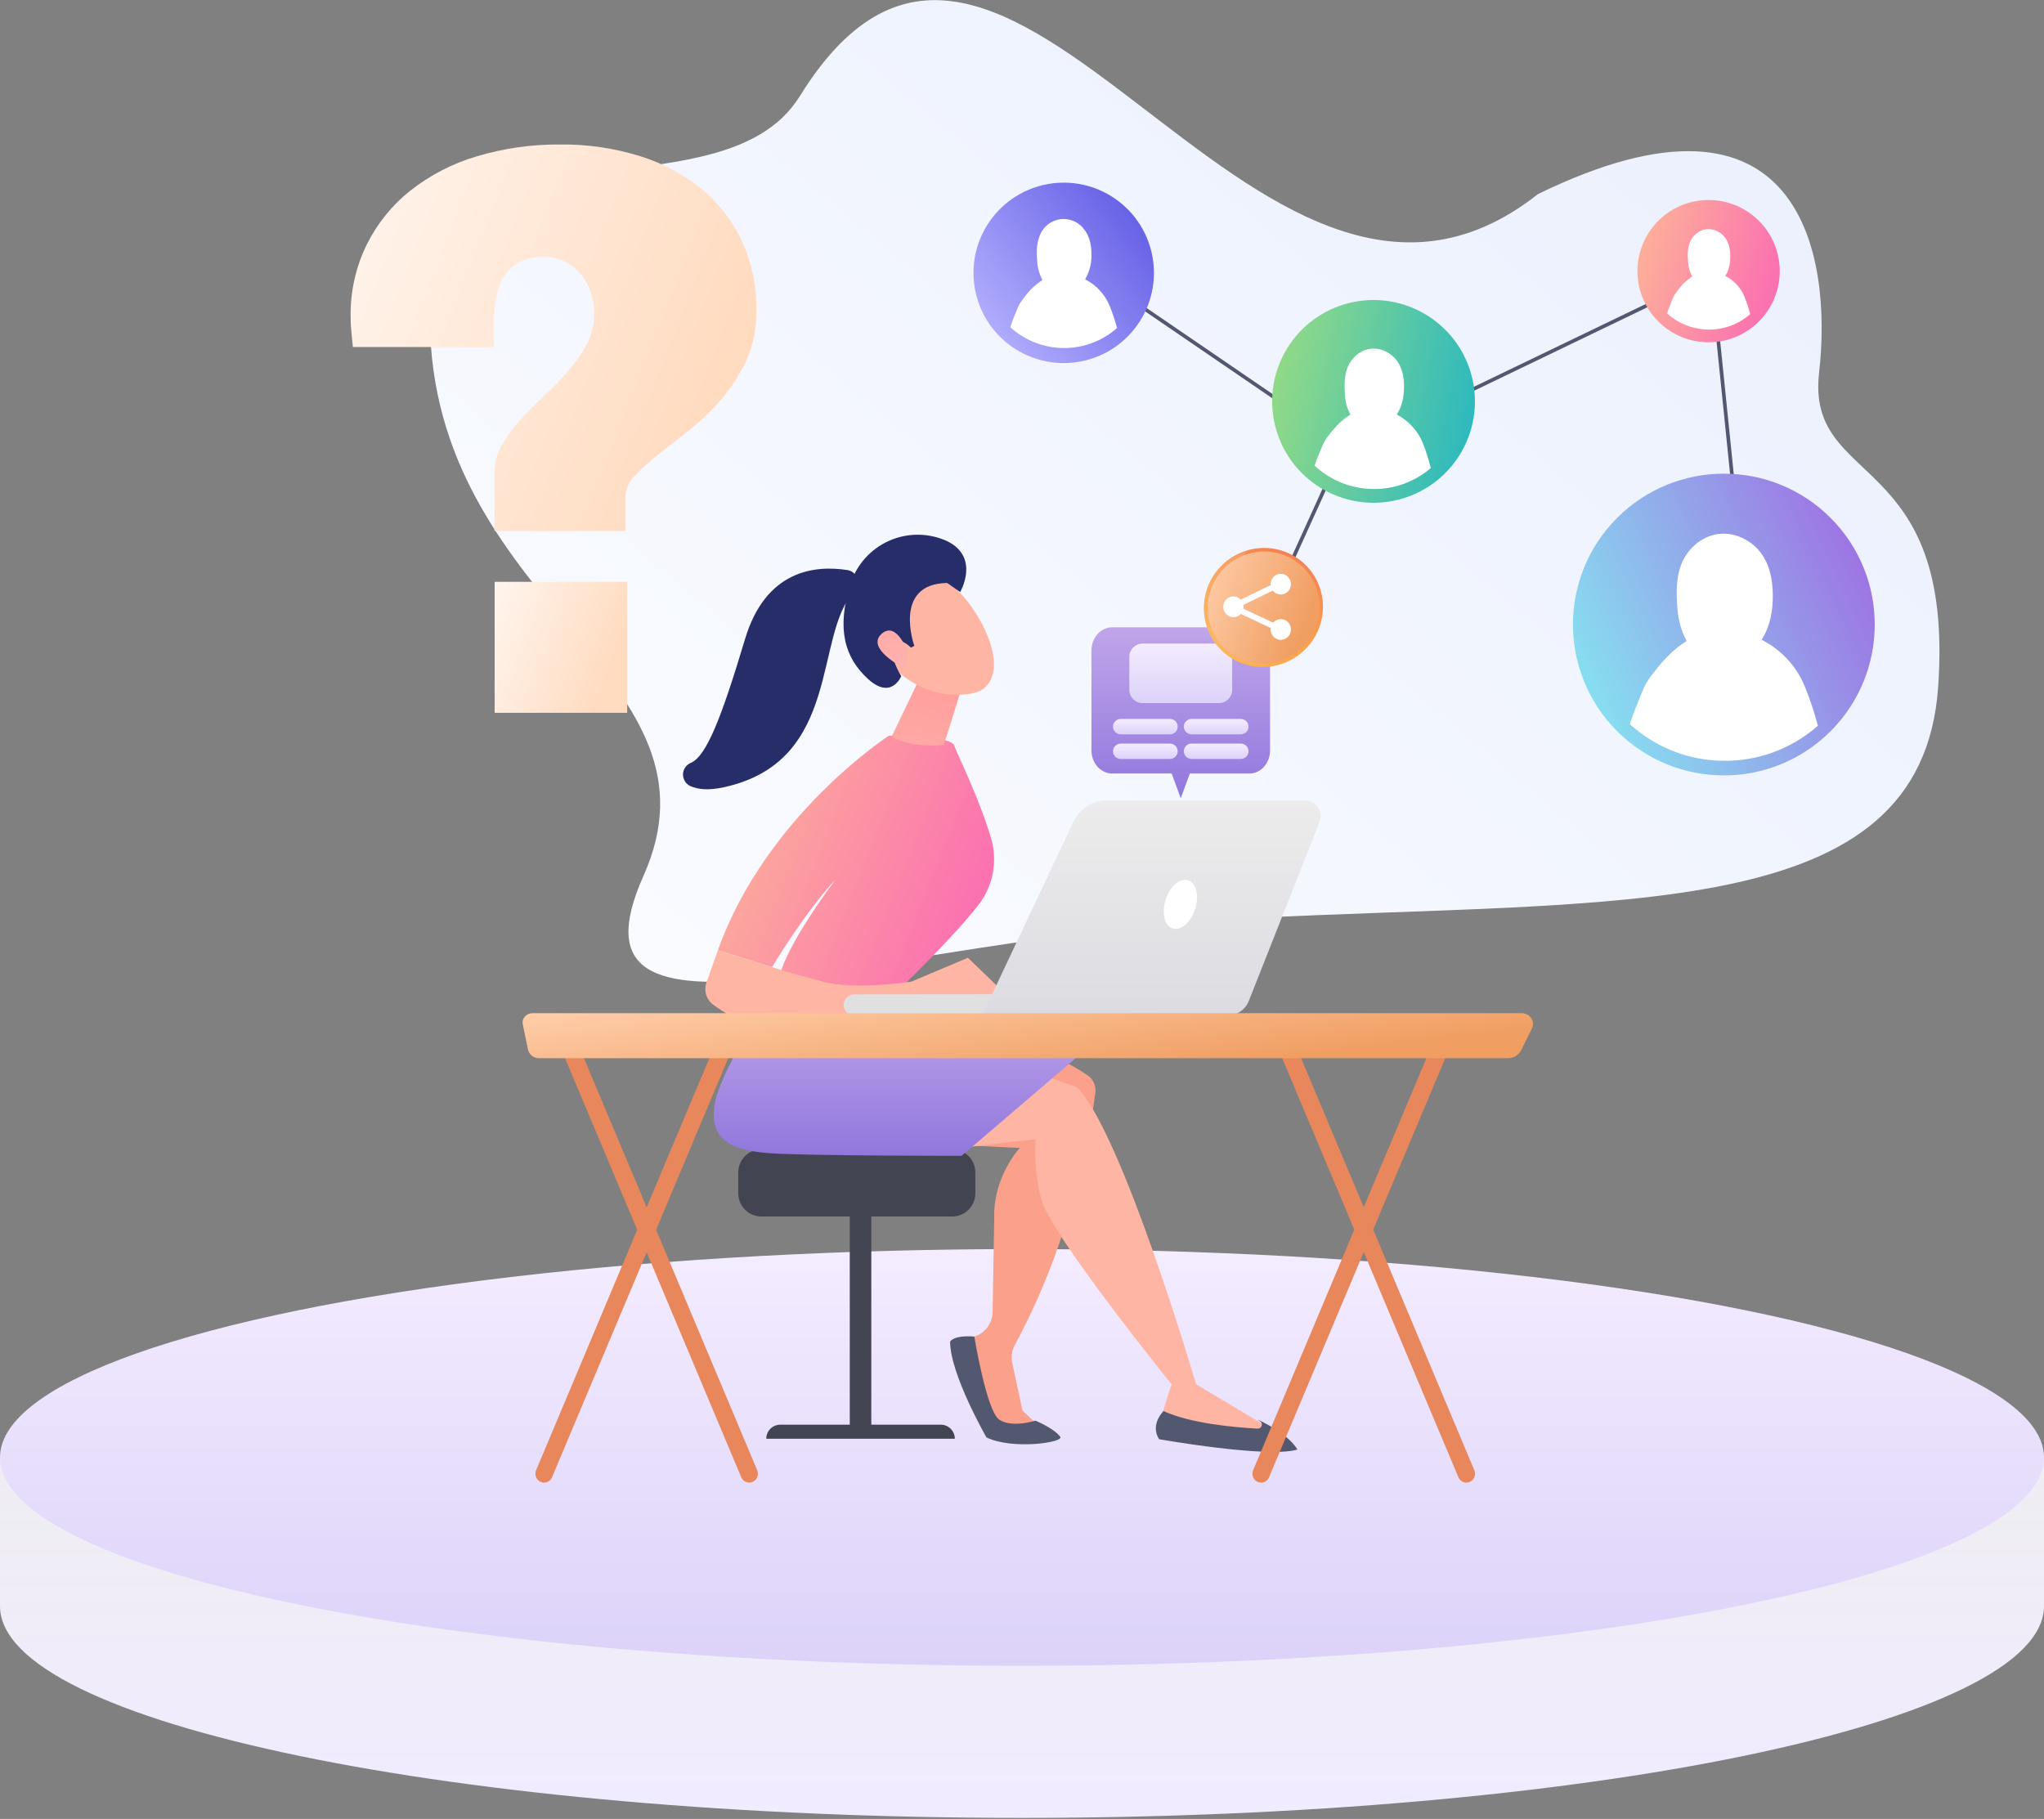 <svg width="309" height="275" viewBox="0 0 309 275" fill="none" xmlns="http://www.w3.org/2000/svg">
<rect x="0" y="0" width="309" height="275" fill="#808080" stroke="none"/>
<path d="M120.916 14.531C108.617 34.374 63.64 14.691 65.032 50.308C66.669 92.014 110.646 102.532 97.273 132.428C83.901 162.323 131.71 141.752 188.5 138.844C245.29 135.936 290.5 139.844 293 103.844C295.5 67.844 273 73.844 275 56.344C277 38.844 272.5 9.844 232.5 29.344C189.346 63.428 152.055 -35.721 120.916 14.531Z" fill="url(#paint0_linear_2607_6798)"/>
<path d="M282.514 218.844L0 220.226V242.823C0 260.513 69.139 274.844 154.447 274.844C239.754 274.844 309 260.468 309 242.823V220.226L282.514 218.844Z" fill="url(#paint1_linear_2607_6798)"/>
<ellipse cx="154.5" cy="220.344" rx="154.5" ry="31.5" fill="url(#paint2_linear_2607_6798)"/>
<path d="M84.689 21.847C88.777 21.797 92.85 22.391 96.772 23.612C100.165 24.657 103.345 26.363 106.147 28.643C108.706 30.766 110.778 33.474 112.21 36.564C113.667 39.789 114.401 43.327 114.356 46.901C114.403 49.466 113.901 52.008 112.887 54.337C111.926 56.459 110.688 58.428 109.21 60.185C107.765 61.889 106.171 63.444 104.449 64.829C102.748 66.183 101.165 67.429 99.7 68.569C98.394 69.569 97.164 70.675 96.022 71.879C95.586 72.276 95.23 72.762 94.976 73.308C94.722 73.854 94.575 74.449 94.543 75.057V80.275H74.752V71.515C74.754 70.037 75.136 68.588 75.856 67.323C76.646 65.932 77.586 64.644 78.658 63.483C79.797 62.248 81.005 61.027 82.283 59.821C83.549 58.639 84.759 57.391 85.908 56.081C86.987 54.85 87.927 53.492 88.71 52.032C89.447 50.617 89.827 49.025 89.814 47.409C89.813 46.309 89.641 45.217 89.304 44.176C88.98 43.172 88.47 42.245 87.804 41.452C87.127 40.66 86.309 40.019 85.397 39.565C84.388 39.064 83.283 38.815 82.168 38.837C80.835 38.779 79.51 39.091 78.325 39.741C77.38 40.294 76.59 41.101 76.033 42.08C75.462 43.096 75.087 44.221 74.929 45.39C74.732 46.637 74.634 47.899 74.637 49.163V50.807C74.64 51.361 74.678 51.914 74.752 52.462H53.346C53.262 51.668 53.189 50.895 53.116 50.156C53.04 49.386 53.002 48.613 53.002 47.839C52.956 44.071 53.79 40.35 55.429 37.005C57.025 33.795 59.278 31.002 62.023 28.83C65.033 26.464 68.43 24.706 72.043 23.645C76.156 22.41 80.415 21.804 84.689 21.847Z" fill="url(#paint3_linear_2607_6798)"/>
<path d="M94.814 87.965H74.783V107.768H94.814V87.965Z" fill="url(#paint4_linear_2607_6798)"/>
<path d="M131.718 181.64H128.463V216.836H131.718V181.64Z" fill="#434452"/>
<path d="M115.84 217.516H144.343C144.343 217.238 144.289 216.962 144.183 216.705C144.077 216.447 143.921 216.213 143.725 216.016C143.528 215.819 143.295 215.663 143.038 215.556C142.781 215.449 142.505 215.395 142.227 215.395H117.956C117.678 215.395 117.402 215.449 117.145 215.556C116.888 215.663 116.654 215.819 116.458 216.016C116.261 216.213 116.105 216.447 115.999 216.705C115.893 216.962 115.839 217.238 115.84 217.516Z" fill="#434452"/>
<path d="M143.946 173.755H115.108C113.175 173.755 111.607 175.323 111.607 177.256V180.417C111.607 182.351 113.175 183.918 115.108 183.918H143.946C145.879 183.918 147.446 182.351 147.446 180.417V177.256C147.446 175.323 145.879 173.755 143.946 173.755Z" fill="#434452"/>
<path d="M154.119 158.174C157.799 158.941 161.291 160.431 164.391 162.558C164.815 162.838 165.152 163.232 165.363 163.693C165.575 164.155 165.653 164.667 165.588 165.171C164.935 170.328 162.26 187.022 153.429 203.314C152.968 204.176 152.829 205.175 153.037 206.13L154.573 213.268L157.416 215.933H150.09L145.21 202.734L147.3 202.076C148.088 201.824 148.778 201.332 149.272 200.669C149.766 200.005 150.039 199.203 150.054 198.376L150.299 184.221C150.09 177.91 154.166 173.557 154.166 173.557L142.467 172.988L154.119 158.174Z" fill="#FAA08B"/>
<path d="M160.275 217.207C160.944 218.08 153.095 219.235 149.13 217.322C149.13 217.322 143.633 207.76 143.633 202.838C143.633 202.838 144.072 201.835 147.29 202.065C147.29 202.065 149.135 213.383 151.084 214.652C153.033 215.922 156.534 214.783 156.534 214.783C156.534 214.783 159.292 215.922 160.275 217.207Z" fill="#525870"/>
<path d="M143.945 173.75C144.008 173.64 156.543 172.245 156.543 172.245C156.353 175.291 156.648 178.347 157.416 181.3C158.696 186.525 177.099 209.276 177.099 209.276L175.171 215.394C180.815 217.44 186.932 217.803 192.779 216.439L180.819 209.281C180.819 209.281 169.627 171.137 162.771 164.345L150.231 159.998L143.945 173.75Z" fill="#FFB5A4"/>
<path d="M115.839 151.564C115.839 151.564 108.618 162.307 108.001 167.203C107.385 172.099 109.982 174.095 117.558 174.424C125.134 174.754 145.361 174.748 145.361 174.748L162.604 159.993C162.604 159.993 150.027 155.504 146.751 154.245C143.475 152.986 115.839 151.564 115.839 151.564Z" fill="url(#paint5_linear_2607_6798)"/>
<path d="M175.897 213.335C175.897 213.335 173.807 215.347 175.223 217.589C175.223 217.589 191.682 220.504 196.123 219.156C196.123 219.156 195.193 217.035 190.161 214.626L190.532 214.913C190.634 214.992 190.708 215.1 190.743 215.223C190.779 215.346 190.774 215.478 190.73 215.598C190.685 215.718 190.604 215.821 190.497 215.891C190.39 215.962 190.263 215.996 190.135 215.99C186.848 215.828 179.988 215.222 175.897 213.335Z" fill="#525870"/>
<path d="M135.365 150.143C135.365 150.143 143.777 142.133 147.905 136.83C149.005 135.419 149.753 133.766 150.086 132.009C150.42 130.251 150.33 128.44 149.823 126.724C147.931 120.36 144.571 113.766 144.268 112.737C143.798 111.169 134.367 111.232 134.367 111.232C134.367 111.232 115.812 123.25 108.523 143.669L116.711 146.219C116.711 146.219 121.555 138.089 126.341 132.926C126.341 132.926 118.059 143.868 117.767 148.346L135.365 150.143Z" fill="url(#paint6_linear_2607_6798)"/>
<path d="M145.388 103.927C145.289 104.251 142.828 112.413 142.635 112.58C142.441 112.747 137.237 113.03 134.797 111.358L138.977 102.658L145.388 103.927Z" fill="url(#paint7_linear_2607_6798)"/>
<path d="M141.364 86.789C141.364 86.789 145.805 88.665 148.825 95.086C151.846 101.508 149.594 104.491 146.762 104.878C143.93 105.265 139.687 105.223 135.204 101.074C130.72 96.925 135.59 84.568 141.364 86.789Z" fill="#FFB5A4"/>
<path d="M138.219 97.646C138.219 97.646 134.869 88.241 143.193 88.142L145.152 89.511C145.152 89.511 148.209 84.286 143.193 81.819C141.818 81.187 140.324 80.854 138.81 80.843C137.296 80.832 135.797 81.144 134.413 81.757C133.029 82.371 131.792 83.272 130.783 84.401C129.774 85.529 129.017 86.86 128.563 88.304C126.431 95.06 127.68 99.423 131.227 102.657C134.775 105.892 136.244 102.223 136.244 102.223C136.244 102.223 134.31 99.198 135.094 97.578C135.878 95.959 137.707 97.918 137.707 97.918L138.219 97.646Z" fill="#262D68"/>
<path d="M137.283 98.691C137.283 98.691 135.59 93.853 133.328 95.781C131.065 97.709 135.167 100.248 136.771 101.074L137.283 98.691Z" fill="url(#paint8_linear_2607_6798)"/>
<path d="M152.498 150.759L146.322 144.803L137.774 148.413C137.774 148.413 129.267 149.73 124.397 148.413L119.528 147.097L108.523 143.669L106.794 148.554C106.581 149.158 106.571 149.814 106.766 150.423C106.96 151.032 107.348 151.561 107.87 151.93C108.746 152.585 109.676 153.166 110.65 153.665C112.097 154.297 146.369 153.226 146.369 153.226L152.498 150.759Z" fill="#FFB5A4"/>
<path d="M129.215 89.359C129.45 89.103 129.61 88.788 129.679 88.448C129.747 88.107 129.722 87.754 129.604 87.427C129.487 87.1 129.283 86.812 129.013 86.592C128.744 86.373 128.42 86.231 128.076 86.183C123.196 85.425 115.75 86.183 112.625 96.633C109.104 108.405 106.81 114.294 104.459 115.323C104.111 115.462 103.812 115.699 103.598 116.005C103.384 116.311 103.264 116.673 103.253 117.047C103.242 117.421 103.34 117.789 103.536 118.108C103.731 118.426 104.016 118.681 104.354 118.84C105.493 119.362 107.123 119.529 109.454 119.017C127.444 115.077 122.919 95.776 129.215 89.359Z" fill="#262D68"/>
<path d="M129.116 153.545H129.189L165.028 153.508C165.453 153.508 165.861 153.339 166.162 153.038C166.463 152.737 166.632 152.329 166.632 151.904C166.632 151.478 166.463 151.07 166.162 150.77C165.861 150.469 165.453 150.3 165.028 150.3L129.189 150.336C128.978 150.331 128.768 150.368 128.572 150.443C128.375 150.519 128.196 150.633 128.043 150.778C127.89 150.924 127.768 151.098 127.683 151.29C127.597 151.483 127.551 151.691 127.545 151.901C127.54 152.112 127.577 152.322 127.653 152.518C127.728 152.715 127.842 152.894 127.988 153.047C128.133 153.2 128.307 153.322 128.499 153.408C128.692 153.493 128.9 153.539 129.11 153.545H129.116Z" fill="#E1E0E1"/>
<path d="M197.257 121.002H167.411C166.332 121.003 165.275 121.311 164.364 121.889C163.453 122.467 162.725 123.292 162.264 124.268L148.465 153.529H185.563C186.257 153.529 186.934 153.32 187.508 152.931C188.082 152.542 188.525 151.989 188.782 151.345L199.478 124.268C199.622 123.906 199.675 123.514 199.633 123.126C199.591 122.739 199.454 122.368 199.235 122.045C199.016 121.723 198.721 121.459 198.376 121.277C198.031 121.096 197.647 121.001 197.257 121.002Z" fill="url(#paint9_linear_2607_6798)"/>
<path d="M176.216 136.004C175.568 138.015 176.044 139.97 177.261 140.367C178.478 140.764 180.025 139.458 180.673 137.446C181.321 135.434 180.84 133.485 179.602 133.088C178.363 132.691 176.88 133.997 176.216 136.004Z" fill="white"/>
<path d="M221.674 224.151C221.854 224.154 222.032 224.117 222.196 224.042C222.517 223.895 222.769 223.629 222.896 223.3C223.024 222.971 223.019 222.606 222.881 222.281L195.36 156.81C195.294 156.649 195.196 156.504 195.073 156.381C194.95 156.258 194.804 156.161 194.643 156.096C194.482 156.03 194.31 155.997 194.136 155.999C193.962 156 193.79 156.036 193.63 156.105C193.309 156.252 193.058 156.519 192.93 156.849C192.802 157.179 192.808 157.545 192.946 157.871L220.472 223.341C220.571 223.579 220.738 223.783 220.951 223.927C221.165 224.071 221.416 224.149 221.674 224.151Z" fill="#E8875B"/>
<path d="M190.642 224.152C190.9 224.151 191.153 224.073 191.368 223.929C191.582 223.785 191.75 223.581 191.849 223.342L219.374 157.871C219.513 157.546 219.519 157.179 219.391 156.849C219.263 156.519 219.012 156.253 218.69 156.105C218.531 156.036 218.359 155.999 218.186 155.998C218.012 155.996 217.84 156.029 217.679 156.094C217.518 156.16 217.373 156.257 217.25 156.38C217.128 156.503 217.031 156.65 216.966 156.811L189.44 222.281C189.302 222.606 189.296 222.972 189.424 223.301C189.552 223.63 189.803 223.896 190.124 224.042C190.287 224.116 190.463 224.154 190.642 224.152Z" fill="#E8875B"/>
<path d="M113.259 224.152C113.439 224.154 113.617 224.117 113.781 224.042C114.104 223.898 114.358 223.632 114.487 223.303C114.616 222.973 114.61 222.606 114.471 222.281L86.945 156.81C86.879 156.65 86.782 156.504 86.66 156.382C86.537 156.259 86.391 156.162 86.231 156.096C86.07 156.031 85.898 155.998 85.725 155.999C85.552 156.001 85.38 156.037 85.221 156.105C84.898 156.251 84.646 156.518 84.517 156.848C84.388 157.178 84.393 157.545 84.531 157.871L112.057 223.342C112.156 223.579 112.323 223.783 112.536 223.927C112.75 224.071 113.001 224.149 113.259 224.152Z" fill="#E8875B"/>
<path d="M82.252 224.152C82.51 224.151 82.762 224.074 82.976 223.929C83.19 223.785 83.357 223.581 83.454 223.342L110.98 157.871C111.118 157.546 111.124 157.179 110.996 156.849C110.868 156.519 110.617 156.252 110.295 156.105C110.136 156.037 109.965 156.001 109.791 155.999C109.618 155.998 109.446 156.031 109.285 156.096C109.125 156.162 108.979 156.259 108.857 156.382C108.734 156.504 108.637 156.65 108.571 156.81L81.045 222.281C80.907 222.606 80.902 222.972 81.029 223.301C81.157 223.63 81.409 223.896 81.73 224.042C81.894 224.116 82.072 224.153 82.252 224.152Z" fill="#E8875B"/>
<path d="M79.028 154.856C78.986 154.654 78.991 154.444 79.045 154.244C79.098 154.045 79.198 153.86 79.337 153.707C79.479 153.544 79.654 153.413 79.85 153.323C80.046 153.233 80.26 153.185 80.476 153.184H230.034C230.315 153.181 230.593 153.247 230.844 153.375C231.094 153.503 231.309 153.691 231.471 153.921C231.629 154.143 231.724 154.403 231.747 154.674C231.77 154.945 231.72 155.217 231.602 155.462L229.982 158.754C229.787 159.131 229.49 159.447 229.125 159.664C228.761 159.882 228.343 159.994 227.918 159.987H81.505C81.117 159.996 80.737 159.871 80.43 159.634C80.122 159.396 79.906 159.059 79.817 158.681L79.028 154.856Z" fill="url(#paint10_linear_2607_6798)"/>
<path d="M188.875 94.843H168.125C167.296 94.843 166.501 95.212 165.915 95.868C165.329 96.524 165 97.413 165 98.341V113.447C165 114.375 165.329 115.264 165.915 115.92C166.501 116.576 167.296 116.945 168.125 116.945H177.125L178.5 120.676L179.875 116.951H188.875C189.704 116.951 190.498 116.582 191.084 115.926C191.67 115.27 192 114.381 192 113.453V98.341C192 97.413 191.67 96.524 191.084 95.868C190.498 95.212 189.704 94.843 188.875 94.843Z" fill="url(#paint11_linear_2607_6798)"/>
<path d="M176.872 108.696H169.424C168.781 108.696 168.26 109.217 168.26 109.86C168.26 110.503 168.781 111.024 169.424 111.024H176.872C177.515 111.024 178.036 110.503 178.036 109.86C178.036 109.217 177.515 108.696 176.872 108.696Z" fill="url(#paint12_linear_2607_6798)"/>
<path d="M176.872 112.42H169.424C168.781 112.42 168.26 112.941 168.26 113.584C168.26 114.227 168.781 114.748 169.424 114.748H176.872C177.515 114.748 178.036 114.227 178.036 113.584C178.036 112.941 177.515 112.42 176.872 112.42Z" fill="url(#paint13_linear_2607_6798)"/>
<path d="M187.579 108.696H180.131C179.488 108.696 178.967 109.217 178.967 109.86C178.967 110.503 179.488 111.024 180.131 111.024H187.579C188.222 111.024 188.743 110.503 188.743 109.86C188.743 109.217 188.222 108.696 187.579 108.696Z" fill="url(#paint14_linear_2607_6798)"/>
<path d="M187.579 112.42H180.131C179.488 112.42 178.967 112.941 178.967 113.584C178.967 114.227 179.488 114.748 180.131 114.748H187.579C188.222 114.748 188.743 114.227 188.743 113.584C188.743 112.941 188.222 112.42 187.579 112.42Z" fill="url(#paint15_linear_2607_6798)"/>
<path d="M184.272 97.298H172.727C171.622 97.298 170.727 98.193 170.727 99.298V104.298C170.727 105.402 171.622 106.298 172.727 106.298H184.272C185.377 106.298 186.272 105.402 186.272 104.298V99.298C186.272 98.193 185.377 97.298 184.272 97.298Z" fill="url(#paint16_linear_2607_6798)"/>
<path d="M201.771 69.843L189 97.98L189.501 98.207L202.272 70.07L201.771 69.843Z" fill="#525870"/>
<path d="M167 42.901L197.764 63.92L198.074 63.466L167.31 42.447L167 42.901Z" fill="#525870"/>
<path d="M216.378 61.581L216.617 62.076L253.778 44.17L253.539 43.675L216.378 61.581Z" fill="#525870"/>
<path d="M258.801 44.819L262.984 85.743L263.531 85.687L259.348 44.763L258.801 44.819Z" fill="#525870"/>
<path d="M211.192 75.597C219.427 73.638 224.514 65.374 222.555 57.139C220.595 48.904 212.331 43.817 204.096 45.776C195.861 47.736 190.774 56 192.734 64.235C194.693 72.47 202.957 77.557 211.192 75.597Z" fill="url(#paint17_linear_2607_6798)"/>
<path d="M259.021 51.726C264.949 51.325 269.429 46.195 269.028 40.267C268.627 34.34 263.496 29.859 257.569 30.26C251.641 30.661 247.161 35.792 247.562 41.719C247.963 47.647 253.093 52.127 259.021 51.726Z" fill="url(#paint18_linear_2607_6798)"/>
<path d="M257.756 49.808C258.991 49.89 260.231 49.726 261.403 49.328C262.575 48.929 263.657 48.302 264.587 47.484C264.355 46.596 264.066 45.723 263.724 44.871C263.17 43.505 262.137 42.386 260.818 41.725L260.852 41.678C261.408 40.783 261.578 39.742 261.57 38.727C261.57 37.76 261.387 36.766 260.8 35.953C260.486 35.518 260.068 35.171 259.584 34.941C259.1 34.712 258.566 34.609 258.032 34.641C256.845 34.747 255.89 35.625 255.483 36.604C255.077 37.584 255.118 38.658 255.201 39.684C255.253 40.428 255.465 41.152 255.824 41.806C254.99 42.343 254.264 43.031 253.682 43.834C253.008 44.705 253.035 44.747 252.609 45.774C252.402 46.28 252.194 46.812 252.014 47.376C253.595 48.817 255.62 49.675 257.756 49.808Z" fill="white"/>
<path d="M206.717 73.894C208.442 74.029 210.177 73.822 211.822 73.284C213.467 72.747 214.989 71.891 216.303 70.764C215.992 69.522 215.605 68.3 215.143 67.107C214.391 65.192 212.971 63.615 211.146 62.667C211.161 62.644 211.18 62.626 211.193 62.603C211.989 61.368 212.244 59.906 212.249 58.487C212.256 57.138 212.031 55.743 211.221 54.595C210.412 53.448 208.922 52.59 207.375 52.712C205.713 52.84 204.361 54.05 203.775 55.412C203.189 56.774 203.229 58.265 203.322 59.712C203.38 60.753 203.661 61.769 204.144 62.693C203.044 63.339 202.065 64.293 201.126 65.473C200.188 66.652 200.206 66.737 199.592 68.168C199.29 68.87 198.991 69.598 198.734 70.398C200.919 72.438 203.735 73.671 206.717 73.894Z" fill="white"/>
<path d="M172.351 48.518C176.362 42.143 174.446 33.723 168.071 29.711C161.696 25.699 153.275 27.615 149.264 33.991C145.252 40.366 147.168 48.786 153.543 52.798C159.919 56.809 168.339 54.893 172.351 48.518Z" fill="url(#paint19_linear_2607_6798)"/>
<path d="M160.099 52.592C161.686 52.694 163.277 52.483 164.782 51.968C166.286 51.454 167.675 50.648 168.867 49.596C168.568 48.465 168.198 47.353 167.762 46.267C167.05 44.514 165.725 43.079 164.034 42.229L164.077 42.169C164.737 41.019 165.057 39.706 164.999 38.381C164.999 37.142 164.766 35.864 164 34.819C163.603 34.228 163.05 33.758 162.403 33.462C161.755 33.166 161.038 33.055 160.331 33.141C159.624 33.227 158.955 33.507 158.398 33.95C157.84 34.393 157.416 34.982 157.173 35.651C156.65 36.909 156.703 38.278 156.806 39.606C156.87 40.561 157.14 41.491 157.595 42.332C156.536 43.019 155.612 43.896 154.872 44.919C154.003 46.037 154.04 46.091 153.494 47.409C153.225 48.075 152.958 48.74 152.729 49.466C154.758 51.317 157.358 52.42 160.099 52.592Z" fill="white"/>
<path d="M276.731 110.553C285.638 101.645 285.638 87.203 276.731 78.295C267.823 69.387 253.38 69.387 244.473 78.295C235.565 87.203 235.565 101.645 244.473 110.553C253.38 119.461 267.823 119.461 276.731 110.553Z" fill="url(#paint20_linear_2607_6798)"/>
<path d="M259.373 114.983C262.166 115.167 264.968 114.797 267.619 113.895C270.269 112.994 272.716 111.578 274.818 109.729C274.292 107.727 273.64 105.761 272.867 103.842C271.615 100.753 269.283 98.225 266.306 96.728C266.328 96.693 266.355 96.66 266.378 96.624C267.638 94.599 268.022 92.244 268.001 89.951C267.984 87.766 267.586 85.518 266.26 83.678C264.934 81.837 262.51 80.484 260.001 80.71C257.318 80.951 255.158 82.937 254.241 85.149C253.324 87.361 253.411 89.774 253.595 92.111C253.712 93.792 254.186 95.43 254.986 96.913C253.22 97.977 251.666 99.54 250.165 101.468C248.638 103.439 248.7 103.53 247.739 105.855C247.266 106.996 246.797 108.179 246.391 109.478C249.965 112.738 254.545 114.68 259.373 114.983Z" fill="white"/>
<path d="M200 91.733C200 96.535 196.181 100.607 191.308 100.834C186.248 101.069 182 97.098 182 91.954C182 86.811 186.248 82.735 191.308 82.846C196.181 82.953 200 86.931 200 91.733Z" fill="url(#paint21_linear_2607_6798)"/>
<path d="M199.497 91.739C199.497 96.264 195.894 100.093 191.307 100.297C186.554 100.509 182.572 96.774 182.572 91.947C182.572 87.121 186.554 83.287 191.307 83.382C195.894 83.474 199.497 87.214 199.497 91.739Z" fill="url(#paint22_linear_2607_6798)"/>
<g style="mix-blend-mode:multiply" opacity="0.3">
<path d="M187.386 87.943C187.087 86.949 187.101 85.44 188.56 83.21C184.796 84.314 182 87.793 182 91.954C182 97.098 186.248 101.07 191.308 100.834C193.099 100.753 194.827 100.139 196.279 99.068C196.235 97.696 195.942 96.195 195.119 94.809C192.855 91.002 188.325 91.062 187.386 87.943Z" fill="url(#paint23_linear_2607_6798)"/>
</g>
<path d="M193.619 93.602C193.4 93.601 193.184 93.649 192.985 93.741C192.785 93.833 192.608 93.968 192.464 94.136L187.969 92.024C188.004 91.83 188.003 91.632 187.966 91.439L192.418 89.29C192.644 89.579 192.963 89.777 193.319 89.849C193.675 89.921 194.044 89.862 194.362 89.683C194.679 89.504 194.924 89.217 195.054 88.871C195.183 88.526 195.188 88.145 195.068 87.796C194.948 87.448 194.711 87.153 194.399 86.965C194.086 86.778 193.719 86.709 193.361 86.771C193.003 86.833 192.679 87.022 192.445 87.304C192.211 87.587 192.083 87.944 192.083 88.314C192.083 88.365 192.086 88.416 192.09 88.466L187.562 90.653C187.349 90.428 187.075 90.273 186.775 90.209C186.474 90.144 186.162 90.173 185.878 90.291C185.594 90.409 185.351 90.611 185.181 90.871C185.01 91.131 184.92 91.437 184.922 91.75C184.924 92.062 185.017 92.367 185.191 92.625C185.364 92.883 185.609 93.082 185.894 93.197C186.18 93.312 186.492 93.337 186.792 93.269C187.091 93.201 187.364 93.043 187.574 92.816L192.099 94.942C192.054 95.257 192.105 95.58 192.244 95.866C192.384 96.151 192.606 96.387 192.881 96.54C193.156 96.694 193.47 96.758 193.782 96.724C194.093 96.69 194.387 96.56 194.624 96.351C194.861 96.142 195.03 95.865 195.108 95.555C195.185 95.246 195.168 94.92 195.059 94.621C194.95 94.321 194.753 94.063 194.496 93.881C194.238 93.699 193.933 93.602 193.619 93.602H193.619Z" fill="white"/>
<defs>
<linearGradient id="paint0_linear_2607_6798" x1="140.429" y1="208.843" x2="303.906" y2="14.379" gradientUnits="userSpaceOnUse">
<stop stop-color="#FBFCFF"/>
<stop offset="1" stop-color="#E9EFFD"/>
</linearGradient>
<linearGradient id="paint1_linear_2607_6798" x1="154.5" y1="218.844" x2="154.5" y2="274.844" gradientUnits="userSpaceOnUse">
<stop stop-color="#FBF9FE" stop-opacity="0.9"/>
<stop offset="1" stop-color="#F0EBFF"/>
</linearGradient>
<linearGradient id="paint2_linear_2607_6798" x1="154.5" y1="188.844" x2="154.5" y2="251.844" gradientUnits="userSpaceOnUse">
<stop stop-color="#F4ECFF"/>
<stop offset="1" stop-color="#DCD2F9"/>
</linearGradient>
<linearGradient id="paint3_linear_2607_6798" x1="53" y1="21.844" x2="113.322" y2="45.469" gradientUnits="userSpaceOnUse">
<stop stop-color="#FFF5EE"/>
<stop offset="1" stop-color="#FFDBC0"/>
</linearGradient>
<linearGradient id="paint4_linear_2607_6798" x1="74.783" y1="87.965" x2="94.667" y2="95.466" gradientUnits="userSpaceOnUse">
<stop stop-color="#FFF5EE"/>
<stop offset="1" stop-color="#FFDBC0"/>
</linearGradient>
<linearGradient id="paint5_linear_2607_6798" x1="135.259" y1="151.564" x2="135.259" y2="174.748" gradientUnits="userSpaceOnUse">
<stop stop-color="#C0A5EA"/>
<stop offset="1" stop-color="#9077DD"/>
</linearGradient>
<linearGradient id="paint6_linear_2607_6798" x1="143.889" y1="144.385" x2="101.969" y2="127.854" gradientUnits="userSpaceOnUse">
<stop stop-color="#FB72B0"/>
<stop offset="1" stop-color="#FDB896"/>
</linearGradient>
<linearGradient id="paint7_linear_2607_6798" x1="145.691" y1="90.499" x2="134.891" y2="123.94" gradientUnits="userSpaceOnUse">
<stop stop-color="#FF928E"/>
<stop offset="1" stop-color="#FEB3B1"/>
</linearGradient>
<linearGradient id="paint8_linear_2607_6798" x1="134.979" y1="75.205" x2="134.979" y2="101.68" gradientUnits="userSpaceOnUse">
<stop stop-color="#FF928E"/>
<stop offset="1" stop-color="#FEB3B1"/>
</linearGradient>
<linearGradient id="paint9_linear_2607_6798" x1="174.056" y1="121.002" x2="174.056" y2="153.529" gradientUnits="userSpaceOnUse">
<stop stop-color="#ECECEC"/>
<stop offset="1" stop-color="#DCDBE1"/>
</linearGradient>
<linearGradient id="paint10_linear_2607_6798" x1="79" y1="153.184" x2="81.435" y2="173.577" gradientUnits="userSpaceOnUse">
<stop stop-color="#FFCEAA"/>
<stop offset="1" stop-color="#F09E62"/>
</linearGradient>
<linearGradient id="paint11_linear_2607_6798" x1="178.5" y1="94.843" x2="178.5" y2="120.676" gradientUnits="userSpaceOnUse">
<stop stop-color="#C0A5EA"/>
<stop offset="1" stop-color="#9077DD"/>
</linearGradient>
<linearGradient id="paint12_linear_2607_6798" x1="173.148" y1="108.696" x2="173.148" y2="111.024" gradientUnits="userSpaceOnUse">
<stop stop-color="#F4ECFF"/>
<stop offset="1" stop-color="#DCD2F9"/>
</linearGradient>
<linearGradient id="paint13_linear_2607_6798" x1="173.148" y1="112.42" x2="173.148" y2="114.748" gradientUnits="userSpaceOnUse">
<stop stop-color="#F4ECFF"/>
<stop offset="1" stop-color="#DCD2F9"/>
</linearGradient>
<linearGradient id="paint14_linear_2607_6798" x1="183.855" y1="108.696" x2="183.855" y2="111.024" gradientUnits="userSpaceOnUse">
<stop stop-color="#F4ECFF"/>
<stop offset="1" stop-color="#DCD2F9"/>
</linearGradient>
<linearGradient id="paint15_linear_2607_6798" x1="183.855" y1="112.42" x2="183.855" y2="114.748" gradientUnits="userSpaceOnUse">
<stop stop-color="#F4ECFF"/>
<stop offset="1" stop-color="#DCD2F9"/>
</linearGradient>
<linearGradient id="paint16_linear_2607_6798" x1="178.499" y1="97.298" x2="178.499" y2="106.298" gradientUnits="userSpaceOnUse">
<stop stop-color="#F4ECFF"/>
<stop offset="1" stop-color="#DCD2F9"/>
</linearGradient>
<linearGradient id="paint17_linear_2607_6798" x1="189.186" y1="49.324" x2="225.228" y2="56.48" gradientUnits="userSpaceOnUse">
<stop stop-color="#A1DF7E"/>
<stop offset="1" stop-color="#2AB8C0"/>
</linearGradient>
<linearGradient id="paint18_linear_2607_6798" x1="266.252" y1="48.046" x2="243.769" y2="41.469" gradientUnits="userSpaceOnUse">
<stop stop-color="#FB72B0"/>
<stop offset="1" stop-color="#FDB896"/>
</linearGradient>
<linearGradient id="paint19_linear_2607_6798" x1="142" y1="45.534" x2="166.378" y2="26.641" gradientUnits="userSpaceOnUse">
<stop stop-color="#B9B6FF"/>
<stop offset="1" stop-color="#6963E7"/>
</linearGradient>
<linearGradient id="paint20_linear_2607_6798" x1="228.344" y1="94.424" x2="275.109" y2="72.66" gradientUnits="userSpaceOnUse">
<stop stop-color="#84EDF2"/>
<stop offset="1" stop-color="#9D76E4"/>
</linearGradient>
<linearGradient id="paint21_linear_2607_6798" x1="184.662" y1="104.177" x2="198.643" y2="77.949" gradientUnits="userSpaceOnUse">
<stop stop-color="#FFC444"/>
<stop offset="1" stop-color="#F36F56"/>
</linearGradient>
<linearGradient id="paint22_linear_2607_6798" x1="182.572" y1="83.38" x2="199.42" y2="89.664" gradientUnits="userSpaceOnUse">
<stop stop-color="#FFCEAA"/>
<stop offset="1" stop-color="#F09E62"/>
</linearGradient>
<linearGradient id="paint23_linear_2607_6798" x1="182" y1="83.21" x2="196.837" y2="87.69" gradientUnits="userSpaceOnUse">
<stop stop-color="#FFCEAA"/>
<stop offset="1" stop-color="#F09E62"/>
</linearGradient>
</defs>
</svg>
